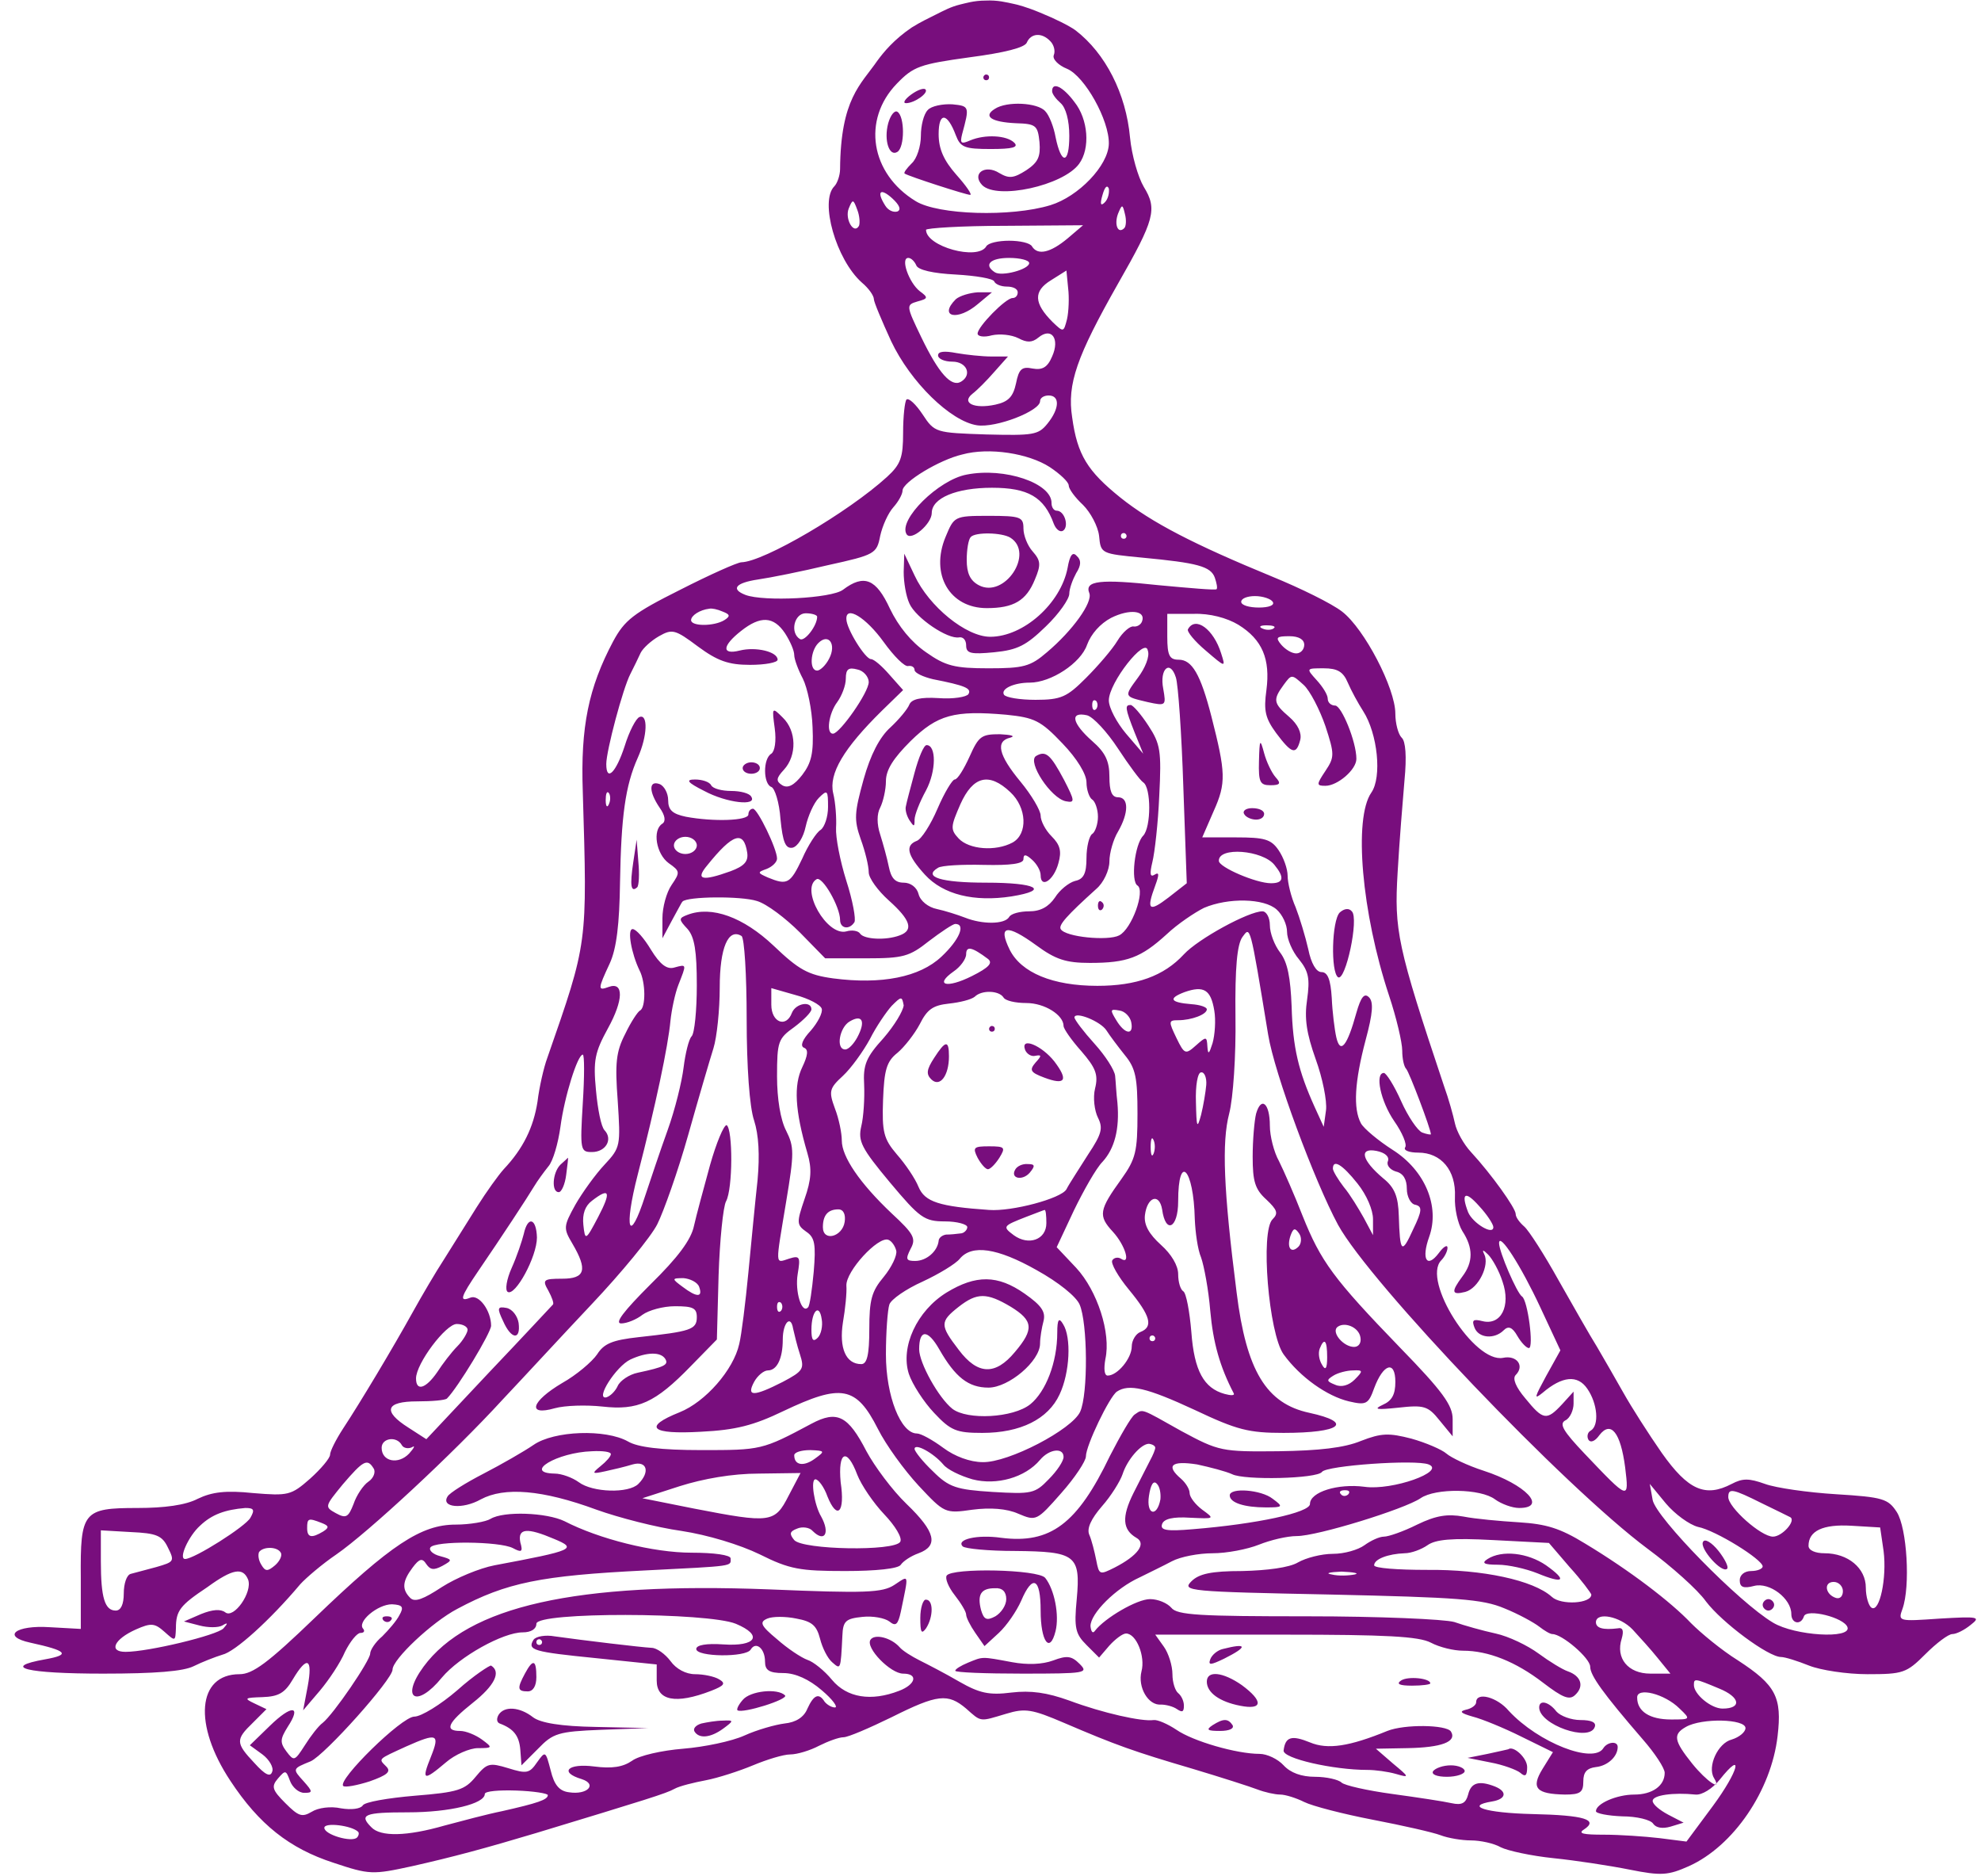 <?xml version="1.0" encoding="UTF-8" standalone="no"?><svg xmlns="http://www.w3.org/2000/svg" xmlns:xlink="http://www.w3.org/1999/xlink" fill="#780e7d" height="327.3" preserveAspectRatio="xMidYMid meet" version="1" viewBox="-2.6 -0.1 345.7 327.3" width="345.7" zoomAndPan="magnify"><g id="change1_1"><path d="M156.5,4.7c-3.1,2.1-4.9,4.3-6,5.8c-2.9,4.2-6.4,6.6-6.5,18.9c0,1.1-0.5,2.5-1,3c-2.6,2.6,0.3,12.8,4.8,16.8 c1.2,1,2.1,2.3,2.1,2.9c0,0.5,1.4,3.8,3,7.3c3.4,7.2,10.4,14,15,14.7c3.3,0.5,11-2.5,11-4.2c0-0.6,0.7-1,1.5-1c2,0,1.9,2.3-0.2,4.9 c-1.6,2-2.5,2.1-10.7,1.9c-8.8-0.3-9-0.3-11.1-3.5c-1.2-1.8-2.4-2.9-2.8-2.6c-0.3,0.3-0.6,2.9-0.6,5.8c0,4.3-0.4,5.5-2.8,7.7 c-6.8,6.2-21.5,14.8-25.4,14.9c-0.7,0-5.6,2.2-10.7,4.8c-8.2,4.1-9.7,5.3-11.7,9c-4.3,8.1-5.7,14.9-5.3,26.2 c0.8,26.9,0.9,26.1-6.2,46.5c-0.6,1.6-1.4,5.1-1.7,7.6c-0.7,4.5-2.5,8.2-5.9,11.8c-0.9,1-3,3.9-4.7,6.6s-4.2,6.7-5.7,9.1 c-1.5,2.3-3.9,6.4-5.4,9.1c-3.6,6.5-9.3,16-12.2,20.4c-1.3,2-2.3,4-2.3,4.6c0,0.6-1.6,2.5-3.5,4.2c-3.3,2.9-3.8,3-9.9,2.5 c-4.8-0.5-7.2-0.2-9.7,1c-2.1,1.1-5.8,1.6-10.5,1.6c-9.5,0-10,0.6-9.9,12.2l0,8.9l-5.4-0.3c-6-0.4-8.5,1.6-3.4,2.7 c6.4,1.4,7.1,2.1,2.6,2.9c-7.9,1.4-3.2,2.5,10.1,2.5c9.1,0,14-0.4,15.8-1.3c1.4-0.7,3.7-1.6,5-2c2.2-0.5,8.3-6,13.6-12.3 c1-1.1,3.8-3.5,6.3-5.2c5.5-3.8,20.4-17.6,29-27c3.5-3.7,10.5-11.3,15.6-16.7c5.1-5.4,10.3-11.7,11.4-13.9c1.1-2.2,3.6-9.2,5.4-15.6 c1.8-6.4,3.8-13.2,4.4-15.1c0.6-1.9,1.1-6.7,1.1-10.6c0-7,1.5-10.4,3.8-9c0.5,0.3,0.9,6.8,0.9,14.5c0,8.3,0.5,15.4,1.3,17.7 c0.8,2.5,1,6,0.6,10.4c-0.4,3.6-1.1,10.9-1.6,16.1c-0.5,5.2-1.2,10.9-1.6,12.5c-1,4.5-5.9,10.1-10.4,11.9c-6.5,2.6-5,3.9,3.7,3.4 c6.1-0.3,9.2-1.1,14.4-3.6c10.1-4.8,12.7-4.4,16.5,3.1c1.4,2.8,4.6,7.2,7.1,9.9c4.5,4.8,4.6,4.9,9.4,4.2c3.1-0.4,6-0.2,8,0.7 c3.1,1.3,3.2,1.3,7.5-3.6c2.4-2.7,4.3-5.6,4.3-6.4c0-1.9,4.1-10.4,5.4-11.3c2.1-1.4,5.2-0.7,13.6,3.2c7.4,3.5,9.4,4,15.5,4 c10,0,12.3-1.8,4.5-3.5c-7.5-1.6-11-7.3-12.7-21c-2.3-18-2.6-26.2-1.3-31.2c0.7-2.7,1.2-10.1,1.1-16.9c-0.1-8.7,0.3-12.6,1.2-13.9 c1.4-1.9,1.3-2.5,4.5,17c1.1,6.8,8.1,25.6,12.2,33.2c5.6,10.2,39.5,45.7,54,56.5c4.2,3.1,8.8,7.2,10.2,9.2 c2.8,3.7,10.9,9.7,13.1,9.7c0.7,0,2.9,0.7,4.9,1.5c2,0.8,6.6,1.5,10.2,1.5c6.2,0,6.8-0.2,10.1-3.5c1.9-1.9,4-3.5,4.7-3.5 s2.1-0.7,3.2-1.6c1.8-1.4,1.4-1.5-5.4-1.1c-7.2,0.5-7.3,0.5-6.5-1.7c1.4-3.9,0.8-14.1-1-16.9c-1.5-2.3-2.4-2.6-10.6-3.1 c-4.9-0.3-10.5-1.1-12.4-1.8c-2.8-1-3.9-1-5.8,0c-4.6,2.4-7.6,1.1-12.2-5.4c-2.3-3.3-5.3-8-6.7-10.5c-1.4-2.5-3.5-6.1-4.6-8 c-1.2-1.9-4.2-7.2-6.7-11.6c-2.5-4.5-5.2-8.7-6-9.4c-0.8-0.7-1.5-1.6-1.5-2.2c0-1-4.2-6.9-7.8-10.8c-1.3-1.4-2.5-3.6-2.8-5 c-0.3-1.4-1.1-4.3-1.9-6.5c-8.2-24.5-8.7-27.2-8.1-37.3c0.3-5.3,0.9-12.6,1.2-16.1c0.4-4.1,0.2-6.8-0.5-7.4 c-0.6-0.6-1.1-2.5-1.1-4.2c0-4.4-5.4-14.8-9.3-17.8c-1.8-1.4-7.3-4.1-12.2-6.1c-13.6-5.6-21-9.4-26.5-13.8c-5.7-4.6-7.5-7.4-8.4-14 c-0.9-5.8,0.8-10.6,8-23.3c6.4-11.2,6.9-13,4.5-16.9c-1-1.7-2.1-5.5-2.4-8.6c-0.7-7.7-4.3-14.7-9.5-18.7c-1.1-0.8-3.5-2-6.2-3.1 c-2.4-1-4-1.4-4.5-1.5c-1.4-0.3-2.9-0.7-5-0.6c-2.1,0-3.6,0.5-4.5,0.7c-1.6,0.4-2.7,1-4.3,1.8C159.6,3,158.1,3.7,156.5,4.7z M180.7,7.1c0.6,0.6,0.9,1.7,0.6,2.4c-0.3,0.7,0.8,1.8,2.3,2.4c3.1,1.3,7.4,9,7.3,13.1c-0.1,3.8-5.3,9.2-10.2,10.7 c-6.9,2.1-19.6,1.7-23.5-0.7c-7.9-4.8-9.4-14.2-3.3-20.5c2.9-3,4-3.4,12.7-4.6c6.1-0.8,9.7-1.7,10-2.6 C177.3,5.7,179.2,5.5,180.7,7.1 M169,13.4c0,0.3,0.2,0.5,0.5,0.5s0.5-0.2,0.5-0.5s-0.2-0.5-0.5-0.5S169,13.2,169,13.4 M156.4,16.4 c-1.1,0.8-1.5,1.5-0.9,1.5c1.5,0,4-1.8,3.4-2.4C158.6,15.2,157.5,15.6,156.4,16.4 M181,15.8c0,0.5,0.7,1.4,1.5,2.1 c0.9,0.8,1.5,3,1.5,5.7c0,5-1.4,5.1-2.4,0.2c-0.3-1.7-1.1-3.8-1.8-4.5c-1.3-1.5-6.7-1.8-8.8-0.4c-2.1,1.3-0.6,2.3,3.7,2.5 c3.5,0.1,3.8,0.4,4.1,3.3c0.2,2.5-0.2,3.5-2.3,4.9c-2.2,1.4-3,1.5-4.7,0.5c-2.5-1.6-4.9,0.1-3,2.1c2.6,2.6,14.1,0.1,16.9-3.7 c2-2.7,1.6-7.8-0.8-10.8C182.9,15,181,14.1,181,15.8 M159.3,19.1c-0.7,0.7-1.2,2.7-1.2,4.5c0,1.8-0.7,4-1.6,4.8 c-0.9,0.9-1.5,1.7-1.2,1.8c0.8,0.5,10.7,3.7,11.4,3.7c0.4,0-0.7-1.6-2.4-3.5c-2.2-2.5-3.1-4.5-3.1-7.1c0-3.9,1.5-3.8,3,0.2 c0.8,2.1,1.5,2.4,6.1,2.4c3.8,0,4.9-0.3,4.1-1.1c-1.3-1.3-5.1-1.5-7.7-0.4c-1.6,0.7-1.8,0.5-1.4-1.1c1.3-4.8,1.3-4.9-1.7-5.2 C161.9,18,159.9,18.4,159.3,19.1 M152.4,21.4c-0.8,3,0.2,5.9,1.6,5c1.3-0.8,1.3-6.2,0-7C153.5,19.1,152.8,20,152.4,21.4 M190.2,35.2 c-0.7,0.7-0.9,0.4-0.4-1.3c0.4-1.4,0.8-1.8,1.1-1.1C191,33.5,190.8,34.6,190.2,35.2 M154,36.8c-0.7,0.2-1.6-0.2-2.1-1 c-1.6-2.5-0.9-3.2,1.2-1.3C154.4,35.7,154.7,36.5,154,36.8 M147.3,39.3c-0.9,1.6-2.5-1.2-1.8-3c0.7-1.7,0.8-1.7,1.5,0.2 C147.4,37.5,147.5,38.8,147.3,39.3 M193.6,39.7c-1.1,1.1-1.8-0.6-1.1-2.5c0.7-1.7,0.8-1.7,1.2,0C194,38.3,193.9,39.4,193.6,39.7 M183.7,41.5c-3,2.5-5.2,3-6.2,1.4c-0.3-0.6-2.1-1-4-1s-3.7,0.4-4,1C168,45.4,159,42.9,159,40c0-0.3,6.2-0.7,13.7-0.7l13.7-0.1 L183.7,41.5 M157.3,46.2c0.3,0.8,2.9,1.4,6.9,1.6c3.5,0.2,6.5,0.7,6.7,1.2c0.2,0.5,1.2,0.9,2.2,0.9c1.1,0,1.9,0.4,1.9,1 s-0.4,1-0.9,1c-1.2,0-6.1,5-6.1,6.2c0,0.5,1.1,0.7,2.5,0.3c1.4-0.3,3.4-0.1,4.6,0.5c1.5,0.8,2.4,0.8,3.5-0.1 c2.3-1.9,3.8,0.2,2.4,3.3c-0.8,1.9-1.7,2.4-3.4,2.1c-1.9-0.4-2.4,0.1-2.9,2.6c-0.5,2.3-1.3,3.2-3.6,3.7c-3.7,0.8-6-0.3-4-1.9 c0.8-0.6,2.5-2.3,3.8-3.8l2.4-2.7l-2.9,0c-1.6,0-4.4-0.3-6.1-0.6c-2.1-0.4-3.2-0.3-3.2,0.4c0,0.6,1.1,1.1,2.5,1.1 c2.5,0,3.5,2.3,1.5,3.5c-1.7,1-3.9-1.5-6.9-7.7c-2.7-5.6-2.7-5.7-0.7-6.3c1.9-0.5,1.9-0.7,0.4-1.8c-1.9-1.5-3.4-5.8-2-5.8 C156.4,44.9,157,45.5,157.3,46.2 M177,45.8c0,1.1-4.8,2.4-6,1.6c-2-1.3-0.8-2.5,2.5-2.5C175.4,44.9,177,45.3,177,45.8 M183.6,55.6 c-0.6,2.3-0.6,2.3-2.5,0.5c-3.3-3.3-3.4-5.4-0.3-7.3l2.7-1.7l0.3,3.1C184,51.8,183.9,54.3,183.6,55.6 M164.2,52.1 c-3.1,3.1,0.3,3.9,3.9,0.8l2.4-2l-2.5,0C166.6,51,164.9,51.5,164.2,52.1 M180.6,81.4c1.8,1.2,3.3,2.6,3.3,3.2c0,0.6,1.1,2.1,2.5,3.4 c1.3,1.3,2.6,3.7,2.8,5.4c0.3,3.1,0.3,3.1,7.6,3.8c9.5,0.9,11.9,1.5,12.6,3.5c0.3,0.9,0.5,1.8,0.3,2c-0.2,0.2-4.7-0.2-10.1-0.7 c-10.2-1.1-13-0.8-12.1,1.4c0.6,1.6-2.9,6.5-7.4,10.3c-2.9,2.5-4.1,2.8-10.2,2.8c-5.9,0-7.5-0.4-10.9-2.8c-2.6-1.8-4.8-4.5-6.3-7.6 c-2.4-5.2-4.5-6.1-8.2-3.3c-2,1.5-13.8,2.1-17,0.9c-2.6-1-1.8-2.1,2.2-2.7c2.1-0.3,7.6-1.4,12.2-2.5c8.2-1.8,8.5-2,9.1-5.1 c0.4-1.8,1.4-4,2.3-5c0.9-1,1.6-2.3,1.6-2.9c0-1.5,6.5-5.4,10.4-6.3C170,77.9,176.9,79,180.6,81.4 M166.1,82.7 c-4.9,0.9-12,7.9-10.5,10.4c0.8,1.3,4.4-1.8,4.4-3.7c0-2.6,4.3-4.4,10.5-4.4c6.3,0,9.1,1.6,10.8,6.3c0.4,1,1.1,1.5,1.6,1.2 c1.1-0.7,0.3-3.5-1.1-3.5c-0.5,0-0.9-0.6-0.9-1.3C181,84.2,172.7,81.4,166.1,82.7 M162.4,93.6c-2.7,6.5,0.7,12.4,7.2,12.4 c4.7,0,6.9-1.3,8.4-5c1.1-2.6,1-3.3-0.4-4.9c-0.9-1-1.6-2.8-1.6-4c0-2-0.5-2.2-6.1-2.2C163.9,89.9,163.9,90,162.4,93.6 M173.7,93.7 c4.3,2.7-1,10.7-5.5,8.3c-1.5-0.8-2.1-2.1-2.1-4.4c0-1.8,0.3-3.6,0.7-4C167.6,92.7,172.2,92.8,173.7,93.7 M194,93.4 c0,0.3-0.2,0.5-0.5,0.5s-0.5-0.2-0.5-0.5s0.2-0.5,0.5-0.5S194,93.2,194,93.4 M183.7,99c-1.2,6.2-7.7,12-13.5,12 c-4.2,0-10.7-5.3-13.2-10.7l-1.8-3.8l-0.1,3.2c0,1.8,0.4,4.2,1,5.5c1.1,2.5,6.7,6.3,8.7,5.9c0.7-0.1,1.2,0.5,1.2,1.4 c0,1.4,0.8,1.6,4.9,1.2c4.1-0.4,5.6-1.2,9-4.5c2.3-2.2,4.1-4.8,4.1-5.7c0-0.9,0.6-2.5,1.2-3.6c0.9-1.4,0.9-2.3,0.1-3 C184.6,96.1,184.1,96.7,183.7,99 M219.5,104.9c0.4,0.6-0.7,1-2.4,1c-1.7,0-3.1-0.4-3.1-1s1.1-1,2.4-1 C217.8,103.9,219.2,104.4,219.5,104.9 M123.5,106.6c1.3,0.5,1.4,0.8,0.3,1.5c-1.8,1.1-5.8,1.1-5.8,0c0-0.8,1.5-1.8,3.2-2 C121.6,106,122.6,106.2,123.5,106.6 M196.7,108.3c-0.2,0.6-0.9,1-1.5,0.9s-1.9,1-2.8,2.5c-0.9,1.5-3.4,4.4-5.5,6.5 c-3.3,3.3-4.3,3.8-8.8,3.8c-2.7,0-5.2-0.4-5.5-0.9c-0.6-1,1.7-2.1,4.5-2.1c3.7,0,8.9-3.4,10-6.6c0.7-1.9,2.3-3.7,4.2-4.7 C194.5,106.1,197.4,106.4,196.7,108.3 M140,107.5c0,1.6-2.2,4.4-3,3.9c-1.8-1.1-1-4.5,1-4.5C139.1,106.9,140,107.2,140,107.5 M151.6,111.9c1.8,2.5,3.7,4.4,4.3,4.2c0.6-0.1,1.1,0.2,1.1,0.7c0,0.5,1.5,1.2,3.2,1.6c5.6,1.1,6.8,1.6,6.2,2.6 c-0.3,0.5-2.7,0.9-5.2,0.7c-3.2-0.2-4.7,0.2-5.1,1.1c-0.3,0.8-1.8,2.6-3.3,4c-1.9,1.7-3.5,4.8-4.7,9.1c-1.6,5.8-1.7,7-0.5,10.4 c0.8,2.2,1.4,4.7,1.4,5.8c0,1,1.6,3.2,3.5,4.9c3.8,3.4,4.4,5.2,1.9,6.1c-2.4,0.9-6.2,0.7-6.9-0.3c-0.3-0.5-1.4-0.7-2.4-0.4 c-3.4,0.9-8.1-7.4-5.2-9.1c1-0.6,4.1,4.8,4.1,7.1c0,1.5,1.6,1.8,2.5,0.4c0.3-0.5-0.3-3.8-1.4-7.2c-1.1-3.5-1.9-7.6-1.8-9.3 c0.1-1.6-0.1-4.4-0.5-6c-0.8-3.4,1.8-7.8,8.5-14.4l3.7-3.6l-2.4-2.7c-1.3-1.5-2.7-2.7-3.2-2.7c-1,0-4.3-5.3-4.3-7 C145,105.5,148.5,107.6,151.6,111.9 M213.5,108.9c4.2,2.6,5.6,6,4.9,11.4c-0.5,3.6-0.2,4.9,1.7,7.5c2.7,3.6,3.5,3.9,4.2,1.2 c0.3-1.2-0.4-2.7-1.9-4c-2.8-2.4-2.9-3-1-5.6c1.4-1.9,1.4-1.9,3.5,0c1.1,1,2.8,4.3,3.8,7.2c1.6,4.9,1.6,5.4,0,7.8 c-1.6,2.4-1.6,2.6,0,2.6c2.1,0,5.4-2.8,5.4-4.7c0-3-2.6-9.3-3.7-9.3c-0.7,0-1.3-0.5-1.3-1.2c0-0.7-0.9-2.1-1.9-3.2 c-1.9-2.1-1.9-2.1,1.2-2.1c2.4,0,3.4,0.6,4.2,2.5c0.6,1.4,1.8,3.6,2.7,5c2.5,3.9,3.3,11.5,1.4,14.2c-3.1,4.5-1.7,20.9,3.1,35.4 c1.3,3.9,2.3,8.2,2.3,9.6c0,1.4,0.3,2.8,0.7,3.2c0.5,0.5,4.3,10.5,4.3,11.4c0,0.1-0.7,0-1.5-0.3c-0.8-0.3-2.5-2.8-3.7-5.5 c-1.2-2.7-2.6-4.9-3-4.9c-1.6,0-0.6,4.9,1.8,8.4c1.4,2,2.3,4.1,1.9,4.6c-0.3,0.5,0.7,0.9,2.3,0.9c4,0,6.6,3.1,6.4,7.7 c-0.1,2,0.5,4.7,1.3,6c1.9,2.9,1.9,5.4,0,7.9c-2,2.7-1.9,3.3,0.5,2.7c2.3-0.6,4.3-4.7,3.3-6.6c-0.4-0.8-0.2-0.8,0.7,0.1 c0.7,0.7,1.9,2.8,2.5,4.7c1.5,4.3-0.3,7.7-3.5,6.9c-1.6-0.4-1.9-0.2-1.4,1.1c0.7,1.9,3.5,2.1,5.1,0.5c0.8-0.8,1.5-0.6,2.4,1 c0.7,1.2,1.6,2.1,2,2.1c0.9,0-0.2-8.4-1.2-9c-0.9-0.6-4-7.8-4-9.3c0-2,3.8,3.9,7.2,11.2l3.5,7.5l-2.5,4.5c-2,3.7-2.2,4.2-0.6,2.9 c3.4-2.9,6.1-3.2,7.8-0.7c1.8,2.6,2.1,6.4,0.6,7.3c-0.6,0.3-0.7,1.1-0.4,1.6c0.4,0.6,1.2,0.2,1.9-0.8c2-2.6,3.7-0.5,4.5,5.6 c0.7,5.8,0.7,5.8-7.1-2.4c-3.7-3.9-4.5-5.2-3.3-5.8c0.8-0.4,1.4-1.8,1.4-2.9v-2.1l-2,2.2c-2.7,2.9-3.3,2.8-6.4-1 c-1.7-2-2.3-3.5-1.7-4.1c1.6-1.6,0.2-3.5-2.2-3c-5,1-14.2-13.5-10.8-17c0.6-0.6,1.1-1.6,1.1-2.2c0-0.6-0.7-0.2-1.5,0.9 c-2.1,2.8-3.1,1.1-1.7-2.8c1.9-5.3-0.7-11.6-6.4-15.2c-2.5-1.6-5-3.7-5.5-4.6c-1.4-2.6-1.1-7.3,0.8-14.5c1.3-4.8,1.4-6.7,0.6-7.5 c-0.8-0.8-1.4-0.1-2.2,2.7c-1.6,5.8-2.8,7.3-3.5,4.3c-0.3-1.3-0.7-4.5-0.8-6.9c-0.2-3.2-0.7-4.5-1.8-4.5c-0.9,0-1.8-1.5-2.3-4 c-0.5-2.2-1.5-5.5-2.2-7.3c-0.8-1.8-1.4-4.3-1.4-5.5c0-1.2-0.7-3.2-1.6-4.5c-1.3-1.9-2.5-2.2-7.4-2.2h-5.9l2-4.6 c2.2-4.9,2.1-6.7-0.4-16.5c-1.9-7.4-3.4-9.9-5.7-9.9c-1.6,0-2-0.7-2-4v-4h4.6C208.5,106.9,211.5,107.7,213.5,108.9 M134.4,110.4 c0.9,1.4,1.6,3,1.6,3.8c0,0.7,0.7,2.6,1.5,4.1c0.8,1.6,1.6,5.4,1.7,8.5c0.2,4.5-0.2,6.2-1.8,8.3c-1.4,1.8-2.5,2.4-3.5,1.8 c-1.1-0.7-1.1-1.2,0.3-2.7c2.3-2.5,2.2-6.8-0.2-9.1c-1.9-1.9-1.9-1.8-1.4,1.9c0.3,2.2,0,4-0.6,4.4c-1.5,0.9-1.4,5.3,0,5.8 c0.6,0.2,1.4,2.7,1.6,5.6c0.4,4.1,0.9,5.2,2.1,5c0.9-0.2,1.9-1.8,2.3-3.7c0.4-1.8,1.4-4.1,2.3-5c1.5-1.5,1.6-1.3,1.6,1.6 c0,1.7-0.6,3.5-1.3,4c-0.7,0.4-2.2,2.7-3.2,5c-2.1,4.4-2.6,4.7-6,3.3c-1.8-0.8-1.9-0.9-0.2-1.5c1-0.4,1.8-1.2,1.8-1.8 c0-1.7-3.4-8.7-4.2-8.7c-0.4,0-0.8,0.4-0.8,1c0,1.1-6.1,1.3-10.9,0.4c-2.4-0.5-3.1-1.2-3.1-2.9c0-1.2-0.7-2.5-1.5-2.8 c-1.9-0.7-1.9,1.3,0,4.1c1,1.4,1.1,2.4,0.5,2.8c-1.8,1.1-1.1,5.3,1.1,6.9c2,1.4,2,1.6,0.5,3.8c-0.9,1.3-1.6,3.9-1.6,5.8l0,3.5l1.6-3 c0.9-1.6,1.7-3.2,1.9-3.4c0.8-0.9,10.2-1,13-0.1c1.7,0.5,5,3,7.5,5.5l4.4,4.5h7.2c6.4,0,7.5-0.3,10.9-3c2.1-1.6,4.2-3,4.6-3 c1.9,0,0.7,2.8-2.4,5.7c-3.8,3.6-10.5,4.9-18.9,3.8c-4.4-0.6-6-1.5-10.4-5.7c-5.3-5-10.8-7-15-5.4c-1.6,0.6-1.6,0.8,0,2.5 c1.2,1.4,1.6,3.8,1.6,9.8c0,4.4-0.4,8.4-0.9,8.9c-0.5,0.5-1.1,3-1.4,5.4c-0.3,2.5-1.5,7.4-2.8,11c-1.3,3.6-3,8.7-3.9,11.4 c-2.8,8.7-3.8,6-1.3-3.7c3.1-12,5.3-22.4,5.7-26.8c0.2-1.9,0.8-4.8,1.4-6.3c1.4-3.6,1.5-3.6-0.7-3c-1.3,0.4-2.5-0.5-4.1-3.1 c-1.2-2-2.6-3.6-3.2-3.6c-1,0-0.2,4.3,1.2,7.2c1.1,2.1,1.1,6.5,0.1,7c-0.4,0.2-1.6,2-2.6,4.1c-1.6,3.1-1.8,5.1-1.3,11.7 c0.5,7.8,0.5,8.1-2.3,11.1c-1.6,1.7-3.9,4.9-5.1,7c-2.1,3.8-2.1,4.1-0.5,6.8c2.7,4.6,2.2,6.1-1.8,6.1c-3.3,0-3.5,0.2-2.4,2.1 c0.6,1.1,1,2.2,0.8,2.4c-0.2,0.2-5.2,5.6-11.2,11.9L71.8,251l-3.1-2c-4.6-2.9-4-4.6,1.5-4.6c2.6,0,4.9-0.2,5.2-0.5 c1.9-1.9,7.7-11.5,7.7-12.7c0-2.6-2.1-5.5-3.6-4.9c-2,0.8-1.8,0,1.4-4.7c4.1-6,8.5-12.7,9.7-14.7c0.6-1,1.7-2.5,2.5-3.5 c0.8-0.9,1.7-4,2.1-6.9c0.7-5.3,3-12.6,3.9-12.6c0.3,0,0.3,3.8,0,8.5c-0.5,8.2-0.4,8.5,1.6,8.5c2.4,0,3.7-2.2,2.2-3.8 c-0.6-0.6-1.2-3.7-1.5-7c-0.5-5.2-0.2-6.6,2.1-10.8c2.7-4.9,2.8-8.2,0.1-7.2c-1.9,0.7-1.9,0.4,0.2-4.1c1.2-2.6,1.7-6.9,1.8-14.2 c0.2-11.4,0.9-16.8,3.1-21.7c1.7-3.8,1.8-7.7,0.3-7.1c-0.6,0.2-1.8,2.5-2.6,5.1c-1.5,4.6-3.2,6.3-3.2,3.1c0-2.3,2.9-13.2,4.2-15.7 c0.6-1.2,1.4-2.8,1.8-3.7c0.4-0.8,1.8-2.1,3.2-2.9c2.3-1.3,2.8-1.2,6.8,1.8c3.4,2.5,5.3,3.2,9.1,3.2c2.6,0,4.8-0.4,4.8-0.9 c0-1.4-3.8-2.3-6.6-1.6c-3.2,0.8-3.1-0.8,0.2-3.4C130.1,107.3,132.4,107.4,134.4,110.4 M204.7,109.7c-0.2,0.4,1.2,2.1,3.1,3.7 c3.5,3,3.5,3,2.7,0.5C209.2,109.7,206,107.3,204.7,109.7 M219.7,109.5c-0.3,0.3-1.2,0.4-1.9,0.1c-0.8-0.3-0.6-0.6,0.6-0.6 C219.5,109,220.1,109.2,219.7,109.5 M142.1,114.8c-0.6,1.2-1.6,2.1-2.1,2.1c-1.4,0-1.2-3.4,0.2-4.8 C142,110.3,143.4,112.3,142.1,114.8 M225,112.4c0,0.8-0.6,1.5-1.4,1.5c-0.8,0-1.9-0.7-2.6-1.5c-1.1-1.3-0.8-1.5,1.4-1.5 C224.1,110.9,225,111.5,225,112.4 M196,118.1c-2.5,3.4-2.5,3.3,1.7,4.3c3.2,0.7,3.2,0.6,2.7-2.3c-0.7-3.5,1.2-5.2,2.2-2 c0.4,1.2,1,9.8,1.3,19.1l0.6,16.8l-3.2,2.5c-3.4,2.6-3.9,2.2-2.3-2.1c0.7-1.9,0.7-2.4-0.1-1.9c-0.8,0.5-0.9-0.1-0.4-2.2 c0.4-1.6,1-6.8,1.2-11.6c0.4-7.8,0.2-9-1.9-12.2c-1.3-2-2.7-3.6-3.1-3.6c-1,0-1,0.5,0.7,4.8l1.5,3.7l-3-3.5c-1.6-1.9-3-4.5-3-5.8 c0-3.1,6.4-11.2,6.8-8.7C198.1,114.4,197.2,116.5,196,118.1 M149,118.9c0,1.8-5,8.9-6.2,9c-1.3,0.1-0.8-3.5,0.7-5.5 c0.8-1.1,1.5-2.9,1.5-4.1c0-1.7,0.5-2,2-1.6C148.1,116.9,149,118,149,118.9 M188.7,123.6c-0.4,0.4-0.7,0.1-0.7-0.7s0.3-1,0.7-0.7 C189,122.6,189,123.2,188.7,123.6 M182.8,129.6c2.6,2.7,4.2,5.4,4.2,6.8c0,1.3,0.5,2.7,1,3s1,1.7,1,3s-0.5,2.7-1,3s-1,2.2-1,4.2 c0,2.7-0.5,3.7-2,4c-1.1,0.3-2.7,1.6-3.5,2.9c-1.1,1.6-2.5,2.4-4.5,2.4c-1.6,0-3.2,0.4-3.5,1c-0.8,1.3-4.7,1.3-7.7,0.1 c-1.3-0.5-3.5-1.2-4.9-1.5c-1.5-0.3-2.9-1.4-3.2-2.6c-0.3-1.2-1.4-2-2.6-2c-1.5,0-2.2-0.8-2.6-2.8c-0.3-1.5-1-4-1.5-5.6 c-0.6-1.8-0.6-3.6,0-4.7c0.5-1,1-3.1,1-4.6c0-2,1.3-4,4.3-7c4.7-4.6,7.6-5.4,16.7-4.6C177.9,125.1,179,125.6,182.8,129.6 M192.5,130.5c1.9,2.9,3.9,5.6,4.4,5.9c1.4,0.9,1.4,7.8,0,9.3c-1.5,1.5-2.2,8-1,8.7c1.4,0.9-1,7.6-3.2,8.7c-1.9,1-9.4,0.3-10.2-1.1 c-0.4-0.7,1-2.3,6.2-7c1.3-1.1,2.3-3.3,2.3-4.8c0-1.5,0.7-3.9,1.5-5.2c1.9-3.3,1.9-6,0-6c-1.1,0-1.5-1.1-1.5-3.6 c0-2.7-0.7-4.2-3-6.2c-3.5-3.1-4-5.2-0.9-4.5C188.2,125,190.6,127.6,192.5,130.5 M166.6,131.9c-1,2.2-2.1,4-2.6,4 c-0.4,0-1.8,2.3-3,5.1c-1.2,2.8-2.8,5.3-3.6,5.6c-2.1,0.8-1.7,2.5,1.4,5.9c3.2,3.5,8.6,4.8,15.1,3.8c6.8-1.1,4.4-2.4-4.4-2.4 c-7.9,0-11.1-1-8.4-2.6c0.6-0.4,4.2-0.6,8-0.5c4.7,0.1,6.9-0.2,6.9-1c0-0.9,0.4-0.9,1.5,0.1c0.8,0.7,1.5,1.9,1.5,2.7 c0,2.4,2.3,0.9,3.1-2.1c0.6-2.1,0.3-3.2-1.2-4.7c-1.1-1.1-1.9-2.7-1.9-3.6c0-0.9-1.6-3.6-3.5-5.9c-3.9-4.7-4.4-7.1-1.8-7.7 c1-0.3,0.1-0.5-1.8-0.6C168.7,128,168.2,128.3,166.6,131.9 M217.1,132.7c-0.1,3.7,0.2,4.2,2,4.2c1.7,0,1.9-0.3,0.9-1.4 c-0.7-0.8-1.6-2.7-2-4.2C217.3,128.7,217.2,128.8,217.1,132.7 M157,134.7c-0.7,2.6-1.4,5.2-1.5,5.8c-0.2,0.6,0.1,1.7,0.6,2.5 c0.8,1.2,0.9,1.2,0.9-0.1c0-0.8,0.9-3.1,2-5.1c1.8-3.4,1.8-7.9,0.1-7.9C158.6,129.9,157.7,132.1,157,134.7 M178.2,131.8 c-1.6,1,2.6,7.4,5.2,7.9c1.6,0.3,1.6,0-0.3-3.7C180.7,131.5,179.9,130.8,178.2,131.8 M127,133.9c0,0.6,0.7,1,1.5,1s1.5-0.4,1.5-1 s-0.7-1-1.5-1S127,133.4,127,133.9 M120.3,137.9c3.9,2.1,9.3,2.7,8.2,1c-0.3-0.6-1.9-1-3.5-1s-3.2-0.4-3.5-1s-1.6-1-2.8-1 C117,135.9,117.3,136.4,120.3,137.9 M173.7,138.1c2.9,2.7,3.1,7.3,0.4,8.8c-3,1.6-7.6,1.2-9.4-0.7c-1.5-1.6-1.4-2.1,0.3-6 C167.2,135.3,170,134.6,173.7,138.1 M103.7,140.1c-0.3,0.8-0.6,0.6-0.6-0.6c0-1.1,0.2-1.6,0.5-1.3S104,139.4,103.7,140.1 M214.5,141.9c0.3,0.6,1.3,1,2.1,1s1.4-0.4,1.4-1s-0.9-1-2.1-1C214.8,140.9,214.2,141.4,214.5,141.9 M119,147.4c0,0.8-0.9,1.5-2,1.5 s-2-0.7-2-1.5s0.9-1.5,2-1.5S119,146.6,119,147.4 M127.8,148.7c0.2,1.5-0.5,2.3-2.9,3.2c-5,1.8-6.2,1.5-4.1-1 C125.3,145.3,127.2,144.7,127.8,148.7 M107.9,150.4c-0.6,4-0.4,5.3,0.7,4.3c0.3-0.3,0.4-2.3,0.2-4.4l-0.3-3.9L107.9,150.4 M219.8,150.8c1.8,2.2,1.6,3.2-0.6,3.2c-2.6,0-9.1-2.8-9.1-3.9C210,147.6,217.7,148.2,219.8,150.8 M189,157.9c0,0.7,0.3,1,0.7,0.7 c0.4-0.4,0.4-1,0-1.3C189.3,156.9,189,157.2,189,157.9 M220.2,158.6c1,0.9,1.8,2.6,1.8,3.9c0,1.2,0.9,3.4,2.1,4.8 c1.7,2.1,1.9,3.4,1.4,7c-0.5,3.3-0.1,5.9,1.5,10.4c1.2,3.3,2,7.3,1.8,8.9l-0.4,2.9l-1.6-3.5c-2.8-6.2-3.8-10.3-4-17.5 c-0.2-5-0.7-7.7-2-9.4c-1-1.3-1.8-3.4-1.8-4.8c0-1.3-0.6-2.4-1.3-2.4c-2.4,0-11.2,4.8-13.7,7.5c-3.5,3.8-8.3,5.5-15.1,5.5 c-7.8,0-13.3-2.3-15.3-6.3c-2.1-4.3-0.5-4.5,4.6-0.8c3.4,2.5,5.2,3.1,9.4,3.1c6.5,0,8.9-0.9,13.4-5c1.9-1.8,4.9-3.8,6.5-4.6 C211.7,156.5,218,156.6,220.2,158.6 M231.2,159.1c-1.4,1.4-1.6,10.4-0.3,11.3c1.3,0.8,3.7-10.3,2.4-11.5 C232.8,158.3,232,158.4,231.2,159.1 M169.8,167.2c0.9,0.7,0.2,1.5-2.8,3c-4.4,2.2-6.6,1.6-3.2-0.8c1.2-0.8,2.2-2.2,2.2-3 C166,164.9,167,165.1,169.8,167.2 M140.8,175.9c0.2,0.7-0.7,2.4-1.9,3.8c-1.5,1.6-1.9,2.7-1.2,3c0.8,0.3,0.7,1.3-0.3,3.4 c-1.5,3.1-1.3,7.5,0.9,15c0.8,2.7,0.7,4.6-0.5,8c-1.4,4.1-1.4,4.5,0.3,5.7c1.5,1,1.7,2.2,1.3,7c-0.3,3.2-0.7,6-1,6.2 c-1.1,1.2-2.3-2.8-1.8-5.8c0.5-3,0.4-3.3-1.5-2.7c-2.5,0.8-2.4,1.5-0.5-10c1.4-8.4,1.4-9.5,0-12.3c-1-1.9-1.6-5.6-1.6-9.5 c0-6.1,0.2-6.6,3-8.6c1.6-1.2,3-2.6,3-3.1c0-1.5-2.7-1.1-3.4,0.6c-1,2.7-3.6,1.7-3.6-1.4v-2.9l4.2,1.2 C138.5,174.1,140.6,175.2,140.8,175.9 M209.3,176.2c0.3,1.7,0.1,4.3-0.3,5.7c-0.6,1.9-0.8,2.1-0.9,0.6c-0.1-1.8-0.2-1.8-2-0.2 c-1.8,1.6-2,1.6-3.4-1.3c-1.4-2.9-1.4-3.1,0.3-3.1c2.3,0,5-1,5-1.9c0-0.4-1.2-0.8-2.7-0.9c-3.7-0.3-4.1-1-1.2-2.1 C207.5,171.8,208.7,172.6,209.3,176.2 M172.5,173.9c0.3,0.6,2.1,1,4,1c3.2,0,6.5,2.1,6.5,4c0,0.5,1.4,2.5,3.1,4.4 c2.5,2.9,3,4.1,2.4,6.5c-0.4,1.6-0.1,3.9,0.5,5.1c0.9,1.8,0.7,2.8-1.7,6.4c-1.5,2.4-3.3,5.1-3.8,6.1c-0.9,1.6-9.5,3.9-13.5,3.6 c-8.7-0.6-11.2-1.4-12.3-4c-0.6-1.5-2.3-4-3.8-5.7c-2.3-2.7-2.6-3.9-2.4-9.5c0.2-5.2,0.6-6.7,2.5-8.2c1.2-1,3-3.3,3.9-5 c1.3-2.6,2.3-3.3,5.1-3.6c1.9-0.2,3.9-0.7,4.5-1.2C168.7,172.6,171.7,172.7,172.5,173.9 M151.6,181c-3.1,3.4-3.6,4.7-3.4,8.2 c0.1,2.3-0.1,5.6-0.5,7.2c-0.6,2.6,0,3.8,5,9.8c5.2,6.2,6,6.8,9.6,6.8c2.1,0,3.9,0.5,3.9,1s-0.6,1.1-1.2,1.1 c-0.7,0.1-1.8,0.2-2.5,0.2c-0.7,0.1-1.3,0.6-1.3,1.1c-0.2,1.8-2.1,3.5-4.1,3.5c-1.6,0-1.7-0.3-0.8-2.1c1-1.8,0.6-2.6-3.3-6.2 c-5.6-5.3-8.7-9.9-8.7-12.7c0-1.3-0.5-3.8-1.2-5.6c-1.1-3-1-3.5,1.4-5.7c1.4-1.3,3.5-4.2,4.7-6.4c1.1-2.2,2.9-4.8,3.8-5.8 c1.7-1.7,1.8-1.7,2.1-0.1C155,176.3,153.5,178.8,151.6,181 M194.8,178.2c0.5,2.4-1.1,2.2-2.6-0.3c-1.1-1.8-1.1-2,0.5-1.7 C193.7,176.3,194.6,177.3,194.8,178.2 M147,180.9c-0.6,1.1-1.5,2.1-2.1,2.1c-1.7,0-1-3.9,0.8-4.9C147.9,176.8,148.5,178.1,147,180.9 M190.5,179.7c0.5,0.8,2,2.8,3.2,4.3c1.9,2.3,2.2,4,2.2,10.2c0,6.6-0.3,7.9-2.8,11.4c-3.9,5.4-4.1,6.4-1.5,9.2 c2.2,2.4,3.2,5.9,1.4,4.7c-0.5-0.3-1.2-0.2-1.5,0.3c-0.3,0.5,1,2.8,2.9,5.1c3.8,4.6,4.3,6.5,2,7.4c-0.8,0.3-1.5,1.5-1.5,2.5 c0,2.1-2.5,5.1-4.2,5.1c-0.6,0-0.7-1.2-0.4-2.9c1-4.5-1.4-11.9-5.1-15.9l-3.4-3.6l3-6.4c1.7-3.5,3.9-7.4,5-8.5 c2.1-2.3,3-5.7,2.6-10.3c-0.2-1.6-0.3-3.8-0.4-4.7c-0.1-1-1.7-3.5-3.6-5.6c-1.9-2.1-3.5-4.2-3.5-4.6 C185,176.3,189.5,178.1,190.5,179.7 M170,179.4c0,0.3,0.2,0.5,0.5,0.5s0.5-0.2,0.5-0.5s-0.2-0.5-0.5-0.5S170,179.2,170,179.4 M160.4,184.5c-1.3,2-1.4,2.8-0.5,3.7c1.5,1.5,3.1-0.6,3.1-4C163,181.3,162.4,181.4,160.4,184.5 M176.3,183.1c0.3,0.7,1.1,1.2,1.8,1 c1.1-0.2,1.1,0,0,1.2c-1.1,1.3-0.9,1.7,1.5,2.6c3.7,1.4,4.3,0.5,1.8-2.8C179.2,182.3,175.4,180.7,176.3,183.1 M207.9,189.2 c-0.1,1.2-0.5,3.6-0.9,5.2c-0.7,2.6-0.8,2.2-0.9-2.2c-0.1-2.9,0.3-5.2,0.9-5.2C207.6,186.9,208,188,207.9,189.2 M216.6,194.2 c-0.3,1.2-0.6,4.6-0.6,7.5c0,4.3,0.4,5.7,2.4,7.5c1.9,1.8,2.1,2.4,1.1,3.4c-2.2,2-0.7,20,1.9,23.6c2.9,4,7.6,7.3,11.4,8.2 c3,0.7,3.4,0.5,4.4-2.3c1.6-4.3,3.7-4.9,3.7-1.1c0,2.2-0.6,3.3-2.2,4c-1.7,0.8-1.1,0.9,2.7,0.5c4.5-0.5,5.2-0.3,7.2,2.2l2.3,2.8l0-3 c0-2.4-1.7-4.8-9.2-12.5c-11.6-12-13.8-15-17-23c-1.4-3.6-3.3-7.9-4.1-9.5c-0.9-1.6-1.6-4.4-1.6-6.2 C219,192.4,217.5,191.1,216.6,194.2 M121.3,203.2c-1.1,4-2.4,8.8-2.8,10.6c-0.5,2.4-2.8,5.5-7.6,10.2c-4.7,4.7-6.3,6.8-5.1,6.8 c1,0,2.7-0.7,3.7-1.5c1.1-0.8,3.6-1.5,5.7-1.5c3.1,0,3.8,0.3,3.8,1.9c0,2.2-1.1,2.5-10.2,3.5c-4.5,0.5-6,1.1-7.2,3 c-0.9,1.3-3.6,3.6-6.1,5c-5.4,3.2-6.2,5.8-1.3,4.4c1.8-0.5,5.5-0.6,8.3-0.3c6.2,0.7,9.2-0.6,15.5-7.1l4.5-4.6l0.3-11.2 c0.2-6.1,0.8-12,1.3-12.9c1.2-2.2,1.2-12.6,0.1-13.3C123.7,196.2,122.4,199.3,121.3,203.2 M198.7,201.2c-0.3,0.7-0.5,0.1-0.5-1.2 s0.2-1.9,0.5-1.2C199,199.4,199,200.5,198.7,201.2 M168,201.9c0.6,1.1,1.4,2,1.8,2c0.4,0,1.3-0.9,2-2c1.1-1.8,1-2-1.8-2 C167.3,199.9,167.1,200.1,168,201.9 M239.6,202.5c-0.3,0.7,0.4,1.5,1.4,1.8c1.3,0.3,1.9,1.4,1.9,3c0,1.4,0.7,2.7,1.5,2.8 c1.2,0.3,1.2,1-0.4,4.3c-2,4.4-2.3,4.1-2.5-2.4c-0.1-3.3-0.7-4.9-2.7-6.5c-3.8-3.2-4.3-5.4-1.2-4.8 C239.1,201,239.9,201.7,239.6,202.5 M95.2,203.1c-1.4,1.4-1.6,4.8-0.3,4.8c0.5,0,1.1-1.4,1.3-3c0.2-1.6,0.4-3,0.3-3 C96.5,201.9,95.9,202.5,95.2,203.1 M174.6,203.9c-1,1.6,1.2,2.1,2.5,0.6c1-1.2,0.9-1.5-0.3-1.5C175.8,202.9,174.9,203.4,174.6,203.9 M234.3,206.4c1.6,2,2.7,4.6,2.7,6.2l0,2.8l-1.6-3c-0.9-1.6-2.4-4.1-3.5-5.4c-1-1.3-1.9-2.8-1.9-3.2 C230,202.1,231.6,203,234.3,206.4 M205.9,212.6c0.1,2.3,0.5,5.3,1.1,6.7c0.5,1.4,1.3,5.6,1.6,9.3c0.5,5.6,1.7,9.8,4.1,14.4 c0.2,0.4-0.5,0.4-1.6,0.1c-3.6-1-5.3-4-5.8-10.8c-0.3-3.6-0.9-6.8-1.4-7.1c-0.5-0.3-0.9-1.6-0.9-3c0-1.5-1.2-3.5-3-5.1 c-2.1-1.9-3-3.5-2.8-5.2c0.4-3.2,2.5-3.9,3-1c0.6,4.4,2.8,3.3,2.8-1.4C203,201,205.7,203.7,205.9,212.6 M101.8,212.2 c-2.2,4.2-2.3,4.2-2.6,1.4c-0.2-1.9,0.3-3.3,1.5-4.2C103.8,207,104.1,207.8,101.8,212.2 M258,214c0,1.5-3.6-0.7-4.4-2.6 c-1.3-3.4-0.5-3.8,1.9-1.1C256.9,211.8,258,213.5,258,214 M144.8,213.1c-0.4,2.6-3.8,3.5-3.8,0.9c0-2.1,0.9-3.1,2.7-3.1 C144.6,210.9,145,211.8,144.8,213.1 M180,213.3c0,2.9-3.1,4-5.7,2.1c-2-1.5-1.9-1.6,2.2-3.2c1.6-0.6,3.1-1.2,3.2-1.2 C179.9,211,180,212,180,213.3 M88.8,215.2c-0.3,1.2-1.2,3.9-2.1,5.9c-0.9,2-1.2,3.9-0.7,4.2c1.3,0.8,5.1-6.1,5.1-9.5 C91,212.4,89.5,212,88.8,215.2 M224,217.4c-1.3,1.3-2.1,0.2-1.4-1.9c0.5-1.4,0.8-1.4,1.5-0.4C224.6,215.8,224.5,216.9,224,217.4 M153.8,218.1c0.2,0.8-0.8,2.9-2.2,4.6c-2.1,2.5-2.5,4-2.5,9.1c0,4.5-0.4,6.1-1.4,6.1c-2.7,0-3.9-2.8-3.2-7.3 c0.4-2.3,0.7-5.2,0.6-6.4c-0.1-2.5,5.5-8.6,7.3-8C153,216.4,153.6,217.3,153.8,218.1 M178.3,221.5c3.8,2.1,6.9,4.6,7.5,6 c1.4,3.2,1.5,15.6,0.1,18.7c-1.4,3.1-12.5,8.9-17,8.8c-2.2,0-4.9-1-6.9-2.5c-1.9-1.4-3.9-2.5-4.6-2.5c-2.8,0-5.4-6.5-5.4-13.8 c0-3.9,0.3-7.8,0.6-8.7c0.3-0.9,2.9-2.7,5.8-4c2.8-1.3,5.8-3.1,6.5-4C167,217,171.4,217.6,178.3,221.5 M119.4,224.4 c0.7,1.9-0.4,1.9-2.9,0c-1.9-1.4-1.9-1.5,0.2-1.5C117.8,223,119.1,223.6,119.4,224.4 M162.6,225.4c-5.2,3.2-8.1,9.5-6.6,14.2 c0.6,1.8,2.6,4.9,4.4,6.8c2.9,3.1,3.9,3.5,8.4,3.5c6.7,0,11.5-2.4,13.5-6.7c1.8-3.8,2.1-10,0.6-12.3c-0.7-1.2-1-0.8-1,1.5 c0,5.2-2,10.3-4.7,12.5c-3,2.4-11,2.8-13.6,0.8c-2.4-1.9-5.8-8-5.8-10.4c0-3.5,1.5-3.5,3.5,0c2.8,4.9,5.1,6.7,8.6,6.7 c3.5,0,9-4.6,9-7.7c0-1,0.3-2.8,0.6-3.9c0.4-1.6-0.3-2.7-3.3-4.8C171.5,222.3,167.7,222.3,162.6,225.4 M173.8,227.9 c3.9,2.4,4.1,3.9,0.7,7.9c-3.4,4.1-6.5,4-9.8-0.4c-3.3-4.3-3.3-4.9,0-7.5C167.9,225.4,169.6,225.4,173.8,227.9 M133.7,228.6 c-0.4,0.4-0.7,0.1-0.7-0.7s0.3-1,0.7-0.7C134,227.6,134,228.2,133.7,228.6 M85.2,230.4c1.4,3.2,3.1,3.4,2.7,0.3 c-0.2-1.2-1.1-2.4-2.1-2.6C84.2,227.8,84.1,228.1,85.2,230.4 M140.1,233.3c-0.8,0.8-1.1,0.4-1.1-1.4c0-3.3,1.4-4.7,1.8-1.8 C141,231.2,140.7,232.7,140.1,233.3 M137,236.2c0.8,2.5,0.6,2.9-3,4.8c-5.1,2.6-6.4,2.6-5,0c0.6-1.1,1.7-2,2.4-2 c1.6,0,2.6-2.1,2.6-5.4c0-2.9,1.4-4.4,1.8-1.9C136,232.6,136.5,234.7,137,236.2 M79,231.9c0,0.5-0.8,1.9-1.8,2.9 c-1,1-2.6,3.1-3.5,4.5c-2,2.9-3.7,3.4-3.7,1.1c0-2.6,5.2-9.5,7.1-9.5C78.2,230.9,79,231.4,79,231.9 M234.8,233.2 c0.2,1-0.3,1.7-1.1,1.7c-1.8,0-3.9-2.4-3-3.4C231.9,230.4,234.5,231.4,234.8,233.2 M199,233.4c0,0.3-0.2,0.5-0.5,0.5 s-0.5-0.2-0.5-0.5s0.2-0.5,0.5-0.5S199,233.2,199,233.4 M229,236.7c0,2-0.3,2.4-0.9,1.3c-0.5-0.8-0.7-2-0.4-2.8 C228.5,233.2,229,233.7,229,236.7 M113.5,237c0.6,1-0.1,1.4-4.8,2.4c-1.5,0.3-3.1,1.4-3.5,2.3c-0.4,0.9-1.3,1.8-2,2 c-2,0.4,1.7-5.4,4.2-6.6C110.2,235.8,112.7,235.7,113.5,237 M233.8,240.6c-1,1-2.3,1.4-3.4,0.9c-1.5-0.6-1.6-0.8-0.3-1.6 c0.8-0.5,2.4-0.9,3.4-0.9C235.3,238.9,235.3,239.1,233.8,240.6 M195.4,246.7c-0.6,0.4-2.5,3.7-4.3,7.2c-5.7,11.9-10.4,15.4-19,14.3 c-4.2-0.6-7.9,0.3-6.7,1.5c0.4,0.4,4.5,0.8,9.1,0.8c10.6,0.1,11.5,0.7,10.8,8.4c-0.5,5.1-0.2,6.1,1.7,8l2.2,2.2l1.8-2.1 c1-1.1,2.3-2.1,2.9-2.1c1.8,0,3.4,4,2.7,6.6c-0.7,2.8,1.2,6,3.4,5.8c0.8,0,2.1,0.3,2.8,0.8c0.9,0.6,1.2,0.5,1.2-0.6 c0-0.9-0.5-1.8-1-2.2s-1-1.8-1-3.3c0-1.5-0.7-3.7-1.5-4.8l-1.5-2.1l22.7,0c17.5,0,23.3,0.3,25.4,1.4c1.5,0.8,4,1.4,5.6,1.4 c4.4,0,9.2,1.9,14,5.6c3.4,2.6,4.6,3.1,5.6,2.1c1.6-1.5,1-3.3-1.3-4.1c-0.9-0.3-3.2-1.7-5.1-3.1c-1.9-1.4-5.2-3-7.5-3.5 c-2.3-0.5-5.5-1.4-7.2-2c-1.7-0.5-13.2-1-25.6-1c-18.8,0-22.8-0.2-23.8-1.5c-0.7-0.8-2.3-1.5-3.7-1.5c-2.3,0-7.9,3.3-9.6,5.5 c-0.4,0.6-0.7,0.2-0.8-0.8c0-2.2,4.4-6.6,8.6-8.5c1.6-0.8,4.1-2,5.6-2.8c1.5-0.8,4.7-1.4,7.1-1.4c2.5,0,6.1-0.7,8.1-1.5 c2-0.8,4.9-1.5,6.6-1.5c3.6,0,18.8-4.7,21.6-6.6c2.6-1.8,10.5-1.7,13,0.2c1.1,0.8,3,1.5,4.2,1.5c5,0,1.2-4.1-6.2-6.5 c-2.8-0.9-5.7-2.3-6.5-3c-0.8-0.7-3.6-1.9-6.1-2.6c-3.9-1-5.2-1-8.8,0.4c-2.9,1.2-7.3,1.7-14.4,1.8c-9.9,0.1-10.4,0-16.9-3.5 C196.3,245.5,196.9,245.7,195.4,246.7 M139,248.3c-8.6,4.6-8.8,4.6-19.2,4.6c-7.1,0-11.1-0.5-12.8-1.5c-3.9-2.2-12.9-1.9-16.5,0.6 c-1.6,1.1-5.6,3.4-8.7,5c-3.1,1.6-6,3.4-6.3,4c-1.2,1.9,2.6,2.3,5.8,0.5c4.1-2.2,10.7-1.7,20.2,1.8c3.9,1.4,10.5,3.1,14.8,3.7 c4.6,0.7,10.2,2.4,13.7,4.1c5.2,2.6,7,2.9,14.9,2.9c5.3,0,9.3-0.4,9.7-1.1c0.4-0.6,1.7-1.5,3.1-2c3.5-1.3,3-3.7-2.1-8.6 c-2.5-2.4-5.6-6.6-7-9.2C145.4,246.9,143.5,245.9,139,248.3 M67.5,252c0.3,0.6,1.2,0.7,1.8,0.4c0.6-0.4,0.4,0.1-0.5,1.1 c-1.9,2-4.8,1.4-4.8-1C64,250.8,66.6,250.4,67.5,252 M162,255.4c0.7,0.9,3,2,5.1,2.6c4.2,1.1,9.2-0.3,11.8-3.4 c1.6-1.9,4.1-2.2,4.1-0.5c0,0.7-1.1,2.4-2.6,3.9c-2.4,2.5-3,2.6-9.8,2.2c-6.3-0.4-7.6-0.8-10.4-3.6c-1.8-1.7-3.2-3.5-3.2-3.9 C157,251.6,160.3,253.4,162,255.4 M199,252.5c0,0.3-0.4,1.3-0.9,2.2c-0.5,1-1.8,3.5-2.9,5.7c-2.1,4.2-1.9,6.4,0.5,7.8 c1.8,1,0.3,3.1-3.8,5.2c-2.6,1.3-2.7,1.3-3.2-1.3c-0.3-1.5-0.8-3.5-1.2-4.4c-0.5-1.1,0.3-2.8,2.2-5c1.6-1.8,3.2-4.4,3.6-5.6 c0.8-2.5,3.2-5.3,4.6-5.3C198.6,251.9,199,252.2,199,252.5 M104,253.6c0,0.4-0.8,1.3-1.8,2.1c-1.6,1.3-1.5,1.4,0.8,0.9 c1.4-0.3,3.5-0.8,4.8-1.2c2.5-0.7,3.1,1.3,1,3.4c-1.7,1.7-8,1.5-10.4-0.3c-1.1-0.8-3-1.5-4.2-1.5c-5.6-0.1,0.4-3.7,6.5-3.9 C102.6,253,104,253.2,104,253.6 M139.6,254.4c-1.9,1.4-3.6,1.2-3.6-0.6c0-0.5,1.2-0.9,2.8-0.9C141.4,253,141.4,253.1,139.6,254.4 M147,257.2c0.7,1.8,2.8,4.9,4.7,6.9c1.9,2,3.2,4.1,2.8,4.8c-1,1.7-17,1.4-18.5-0.3c-0.9-1.1-0.8-1.5,0.5-2c0.9-0.4,2.2-0.2,2.7,0.4 c2.1,2.1,3.1,0.4,1.5-2.5c-1.2-2-1.9-6.5-1-6.5c0.5,0,1.5,1.3,2.1,3c1.7,4.2,3.1,2.8,2.3-2.5C143.6,253.1,145.2,252.4,147,257.2 M62.6,256.1c0.4,0.6,0,1.7-0.9,2.3c-0.9,0.6-2.1,2.4-2.6,3.9c-0.9,2.3-1.3,2.6-3.1,1.6c-2-1.1-1.9-1.2,1.2-5 C60.8,254.7,61.5,254.3,62.6,256.1 M212.4,257.1c2.1,1.1,14.9,0.8,15.7-0.4c0.8-1.1,16.3-2.2,18.6-1.3c3.1,1.2-6.3,4.6-11.2,3.9 c-4.6-0.6-9.5,0.9-9.5,3c0,1.5-9.3,3.5-20.4,4.4c-4.6,0.4-5.8,0.2-5.4-0.9c0.3-0.9,1.9-1.3,4.9-1.1c4.3,0.2,4.3,0.2,2.1-1.4 c-1.2-0.9-2.2-2.2-2.2-2.9c0-0.7-0.7-1.8-1.5-2.5c-2.7-2.3-1.7-3.2,2.8-2.5C208.6,255.9,211.3,256.6,212.4,257.1 M135,260.9 c-2.4,4.7-3.1,4.8-16.5,2.2l-9-1.8l6.5-2.1c4.1-1.3,9.2-2.2,13.8-2.2l7.3-0.1L135,260.9 M199.9,261.5c-0.6,3.2-2.5,2.7-2-0.6 c0.3-2,0.8-2.8,1.4-2.1C199.8,259.3,200,260.5,199.9,261.5 M293.7,266.3c3.1,0.6,11.3,5.7,11.3,6.9c0,0.4-0.9,0.8-2,0.8 c-1.2,0-2,0.7-2,1.6c0,1.2,0.6,1.5,2.5,1c2.7-0.7,6.5,2.2,6.5,4.9c0,1.7,1.7,2,2.2,0.4c0.5-1.4,7,0.2,7.6,1.9 c0.7,2.1-9.2,1.5-13-0.8c-5.9-3.5-20.4-18.3-21-21.4l-0.5-2.8l2.8,3.4C289.7,264.1,292.2,265.9,293.7,266.3 M212,260.8 c0,1.3,2.6,2.1,6.3,2.1c3,0,3.1-0.1,1.2-1.5C217.5,259.8,212,259.4,212,260.8 M232.7,260.6c-0.4,0.4-1,0.4-1.3,0 c-0.4-0.4-0.1-0.7,0.7-0.7S233,260.2,232.7,260.6 M304.9,262.2c2.5,1.2,4.7,2.3,4.9,2.4c1.1,0.6-1.4,3.4-3,3.4 c-2.1,0-7.8-5.1-7.8-6.9C299,259.5,299.7,259.6,304.9,262.2 M41.1,264.7c-0.8,1.5-9.8,7.2-11.4,7.2c-1.2,0,0.6-4,2.6-5.8 c2.1-2,4.4-2.8,7.9-3.1C41.7,263,41.9,263.3,41.1,264.7 M83,264.9c-0.8,0.5-3.6,1-6.1,1c-6,0-11.3,3.5-24.6,16.3 c-8.1,7.8-10.8,9.8-13.1,9.8c-7.4,0-8.1,8.8-1.6,18.6c5,7.6,10.3,11.8,18,14.3c6.3,2.1,6.8,2.1,13.7,0.6c7.1-1.6,12.7-3.1,21.7-5.8 c19.1-5.8,22.7-6.9,24.1-7.7c0.9-0.5,3.4-1.1,5.5-1.5c2.1-0.4,5.8-1.6,8.2-2.6s5.3-1.9,6.5-1.9c1.2,0,3.5-0.7,5-1.5 c1.6-0.8,3.5-1.5,4.3-1.5s4.5-1.6,8.4-3.5c8-4,9.8-4.2,13-1.5c2.7,2.4,2.3,2.3,7,0.9c3.3-1,4.5-0.8,10.1,1.6c9.1,3.9,12.2,5,22.4,8 c5,1.5,10,3.1,11.3,3.6c1.3,0.5,3.1,0.9,4,0.9c0.9,0,2.8,0.6,4.2,1.3c1.4,0.7,6.8,2.1,12,3.1c5.2,1,10.5,2.2,11.8,2.7 c1.3,0.5,3.7,0.9,5.3,0.9s4,0.5,5.2,1.2c1.2,0.6,5.3,1.5,9.2,1.9c3.9,0.4,9.8,1.3,13.3,2c5.5,1.1,6.7,1,10.3-0.6 c7.8-3.5,14.4-13.2,15.5-22.7c0.8-6.8-0.3-8.9-6.9-13.2c-2.9-1.8-6.5-4.8-8.2-6.5c-3.5-3.7-10.7-9.2-18.5-13.9 c-4.4-2.7-6.8-3.4-11.5-3.7c-3.3-0.2-7.7-0.6-9.7-1c-2.8-0.5-4.8-0.2-8.1,1.4c-2.4,1.2-5,2.1-5.8,2.1c-0.8,0-2.3,0.7-3.4,1.5 c-1.1,0.8-3.5,1.5-5.5,1.5c-2,0-4.7,0.7-6.1,1.5c-1.5,0.9-5.4,1.4-9.7,1.5c-5.5,0-7.6,0.5-8.9,1.8c-1.7,1.7-0.5,1.8,24.2,2.3 c22.3,0.5,26.6,0.8,30.4,2.4c2.5,1,5.2,2.5,6.1,3.2c0.9,0.7,1.9,1.3,2.3,1.3c1.7,0,6.6,4.2,6.6,5.7c0,1.5,2.2,4.6,9.2,12.7 c2.1,2.4,3.8,5,3.8,5.8c0,2.3-2.2,3.8-5.3,3.8c-3.1,0-6.7,1.6-6.7,2.9c0,0.4,2.1,0.8,4.6,0.9c2.5,0,5,0.6,5.4,1.3 c0.5,0.7,1.6,0.9,3,0.5l2.3-0.7l-2.7-1.4c-1.5-0.8-2.7-1.8-2.7-2.4c0-1,3.6-1.5,7.5-1.1c1.1,0.1,2.9-1,4.2-2.6 c4.3-5.4,3.3-1.5-1.2,4.6l-4.6,6.2l-4.7-0.6c-2.6-0.3-6.9-0.6-9.7-0.6c-3.6,0-4.6-0.2-3.5-0.9c2.6-1.7,0.2-2.5-9-2.7 c-8.2-0.2-11.9-1.4-7-2.2c2.4-0.4,2.7-1.7,0.5-2.6c-2.8-1.1-4.2-0.7-4.7,1.4c-0.4,1.5-1.1,1.9-2.9,1.5c-1.3-0.3-5.9-1-10.3-1.6 c-4.4-0.6-8.4-1.5-8.9-2c-0.5-0.5-2.6-1-4.6-1c-2.4,0-4.3-0.7-5.5-2c-1-1.1-2.9-2-4.2-2c-4,0-11.6-2.2-14.5-4.2 c-1.5-1-3.3-1.8-4-1.7c-2,0.3-8.8-1.2-14.7-3.4c-3.9-1.4-6.7-1.8-10.1-1.4c-3.9,0.5-5.6,0.1-9.1-1.9c-2.4-1.4-5.5-3-6.9-3.7 c-1.4-0.7-3-1.7-3.5-2.3c-1.5-1.7-4.4-2.4-5.1-1.3c-0.9,1.4,3.5,5.9,5.7,5.9c2.7,0,2.2,1.9-0.7,3c-4.9,1.9-9.1,1.2-11.7-1.9 c-1.3-1.6-3.3-3.2-4.3-3.5c-1.1-0.4-3.5-2-5.3-3.6c-2.9-2.4-3.1-3-1.7-3.6c0.9-0.4,3.2-0.4,5.1,0c2.7,0.5,3.5,1.2,4.1,3.5 c0.4,1.6,1.3,3.4,2.1,4.1c1.5,1.3,1.5,1.5,1.8-4.6c0.1-2.6,0.6-3,3.5-3.3c1.8-0.2,3.9,0.2,4.7,0.8c1.1,0.9,1.5,0.6,2-1.7 c1.4-6.8,1.5-6.4-1.1-4.7c-2.1,1.4-5.1,1.5-21.9,0.8c-33.7-1.3-52.5,2.9-60.3,13.5c-4.1,5.6-1.2,7.3,3.2,1.9 c3.1-3.7,10.7-7.9,14.1-7.9c1.5,0,2.4-0.6,2.4-1.5c0-2.1,29.9-2,34.8,0c4.8,2,3.6,4-2.2,3.6c-2.9-0.2-4.7,0.1-4.7,0.8 c0,1.4,8.7,1.5,9.5,0.1c0.9-1.5,2.5-0.2,2.5,2.1c0,1.5,0.7,2,3.2,2c2.1,0,4.5,1.1,6.7,3c1.9,1.6,2.9,3,2.3,3c-0.6,0-1.4-0.5-1.8-1 c-1-1.6-1.9-1.2-3,1.2c-0.6,1.5-2,2.4-4,2.6c-1.6,0.2-4.8,1.1-7,2.1c-2.2,1-7,2-10.7,2.3c-3.7,0.3-7.7,1.2-8.9,2.1 c-1.6,1.1-3.5,1.4-6.6,1c-4.6-0.6-6.2,1-2.2,2.2c2.8,0.9,1,2.8-2.2,2.3c-1.7-0.2-2.6-1.3-3.2-3.8c-0.9-3.4-0.9-3.5-2.4-1.4 c-1.3,1.9-1.8,2-5,1c-3.3-1-3.7-0.9-5.7,1.5c-1.9,2.3-3.1,2.7-10.6,3.3c-4.7,0.4-8.8,1.1-9.1,1.7c-0.4,0.6-2,0.8-3.8,0.5 c-1.8-0.4-4-0.1-5.1,0.6c-1.7,1-2.3,0.8-4.6-1.5c-2.3-2.3-2.5-2.9-1.3-4.3c1.3-1.5,1.4-1.5,2.1,0.4c0.4,1.1,1.5,2.1,2.5,2.1 c1.5,0,1.5-0.2-0.1-2c-2-2.2-2-2.2,1.2-3.5c2.5-1.1,14.3-14.3,14.3-16c0-1.8,6.9-8.3,11.3-10.6c8.6-4.6,14.6-5.8,32.7-6.7 c15.9-0.8,15-0.7,15-2.1c0-0.6-2.9-1-6.8-1c-6.7,0-16.2-2.4-22.2-5.5C92.8,263.8,85.3,263.5,83,264.9 M53.5,265.6 c1.3,0.5,1.4,0.8,0.3,1.5c-2,1.2-2.8,1.1-2.8-0.6C51,264.8,51.2,264.7,53.5,265.6 M326.1,270.5c0.6,4.7-0.7,10.8-2.1,9.9 c-0.5-0.3-1-1.9-1-3.5c0-3.4-3.1-6-7.2-6c-1.6,0-2.8-0.5-2.8-1.3c0-2.6,2.5-3.8,7.5-3.5l5,0.3L326.1,270.5 M26.7,269.9 c1.2,2.4,1.1,2.5-2,3.4c-1.8,0.5-3.8,1-4.5,1.2c-0.7,0.2-1.2,1.7-1.2,3.4c0,1.9-0.5,3-1.4,3c-1.9,0-2.6-2.2-2.6-8.6v-5.4l5.2,0.3 C24.7,267.4,25.7,267.8,26.7,269.9 M94.1,268.4c4.1,1.7,3.5,2-10.4,4.6c-2.6,0.5-6.7,2.2-9.2,3.8c-3.2,2.1-4.7,2.7-5.5,1.9 c-1.5-1.5-1.4-2.9,0.4-5.3c1.2-1.6,1.7-1.7,2.4-0.6c0.7,1,1.3,1.1,2.8,0.3c1.8-1,1.8-1.1-0.4-1.7c-1.2-0.3-2-1-1.7-1.5 c0.7-1.2,12.1-1.1,14.4,0.1c1.5,0.8,1.8,0.7,1.3-1C87.7,266.5,89.4,266.4,94.1,268.4 M271.3,273.3c2.1,2.3,3.7,4.5,3.8,4.8 c0,1.6-5.3,1.9-6.9,0.4c-3.2-2.9-12.1-4.8-21.8-4.7c-5.1,0-9.2-0.3-9.2-0.8c0-1.1,2.5-2,5.3-2.1c1.2,0,3-0.7,4-1.4 c1.4-1,4.2-1.3,11.5-0.9l9.7,0.5L271.3,273.3 M294.6,268.9c-0.7,1.1,3.3,5.6,4.2,4.7c0.3-0.3-0.4-1.7-1.5-3.1 C296.1,269,294.9,268.3,294.6,268.9 M46.4,270.8c0.3,0.5-0.2,1.5-1,2.2c-1.3,1.1-1.7,1.1-2.4-0.1c-0.5-0.8-0.6-1.7-0.4-2.2 C43.3,269.7,45.8,269.7,46.4,270.8 M257,271.9c-1.1,0.7-0.7,1,1.8,1c1.8,0,4.9,0.7,6.9,1.5c4.6,1.9,5.3,1.3,1.5-1.4 C264,270.8,259.5,270.3,257,271.9 M40.7,275.5c0.8,2.2-2.5,6.9-4,5.7c-0.8-0.6-2.2-0.5-4.2,0.3l-3,1.3l2.7,0.7c1.5,0.4,3.3,0.4,4,0 c1-0.6,1-0.4,0.2,0.5c-1.1,1.2-13.1,4.1-17.1,4.1c-3,0-2-2.2,1.8-3.9c2.7-1.2,3.3-1.1,5,0.4c1.9,1.7,1.9,1.7,2-0.6 c0-3.1,0.7-4,5.5-7.2C38,273.6,39.8,273.3,40.7,275.5 M162.6,274.8c-0.3,0.5,0.3,2,1.4,3.4c1.1,1.4,2,2.9,2,3.4 c0,0.5,0.7,1.9,1.6,3.2l1.6,2.3l2.5-2.3c1.4-1.3,3.1-3.8,3.9-5.6c2-4.7,3.4-4,3.4,1.7c0,5.4,1.6,7.6,2.6,3.6 c0.7-2.8-0.2-7.3-1.8-9.3C178.6,273.7,163.5,273.4,162.6,274.8 M233.8,274.6c-1,0.2-2.8,0.3-4,0c-1.2-0.2-0.5-0.4,1.7-0.5 C233.7,274.2,234.7,274.4,233.8,274.6 M319,277.5c0,0.9-0.5,1.4-1.2,1.2c-1.9-0.6-2.2-2.8-0.4-2.8C318.3,275.9,319,276.7,319,277.5 M173,278.9c0,1.1-0.9,2.4-1.9,3c-1.5,0.8-2,0.6-2.5-1.1c-0.7-2.7,0-3.8,2.4-3.8C172.3,276.9,173,277.6,173,278.9 M158,282.2 c0,2.5,0.2,2.9,1,1.8c1.3-2,1.3-5,0-5C158.5,278.9,158,280.4,158,282.2 M305,279.9c0,0.5,0.5,1,1,1s1-0.5,1-1s-0.5-1-1-1 S305,279.4,305,279.9 M67.1,281.7c-0.5,1-1.9,2.6-3,3.7c-1.2,1-2.1,2.4-2.1,3c0,1.2-6.4,10.6-8.3,12.1c-0.7,0.5-2.1,2.3-3.1,3.9 c-1.8,2.8-1.9,2.8-3.2,1.1c-1.2-1.6-1.1-2.2,0.2-4.3c2.5-3.8,0.7-3.9-3.1-0.2l-3.5,3.4l2.2,1.6c1.2,0.9,2,2.3,1.7,3 c-0.3,1-1.2,0.6-3.1-1.5c-3.3-3.5-3.3-4.1-0.3-7l2.4-2.4l-2.1-1c-1.9-0.9-1.7-1,1.4-1.1c2.8-0.1,3.9-0.7,5.3-3.1 c2.5-4.2,3.5-3.7,2.6,1.2l-0.8,4.2l2.9-3.4c1.6-1.9,3.6-4.9,4.4-6.8c0.9-1.8,2.1-3.3,2.7-3.3c0.6,0,0.8-0.3,0.5-0.7 c-1.2-1.2,2.5-4.3,5-4.3C67.7,279.9,67.9,280.3,67.1,281.7 M64.3,282.6c0.4,0.4,1,0.4,1.3,0c0.4-0.4,0.1-0.7-0.7-0.7 S64,282.2,64.3,282.6 M282.3,284.2c1.2,1.3,3.2,3.5,4.4,5l2.2,2.7h-3.5c-3.9,0-6.1-2.7-5-6.1c0.4-1.4,0.2-2-0.7-1.8 c-2.5,0.3-3.8,0-3.8-1.1C276,281.1,280.1,281.9,282.3,284.2 M90.5,286c-1.1,1.8-0.1,2.1,10.9,3.2l10.6,1.1v2.8 c0,3.5,3.3,4.2,9.5,1.8c2.3-0.9,2.6-1.3,1.4-2c-0.8-0.5-2.7-0.9-4.2-0.9c-1.6,0-3.3-0.9-4.3-2.3c-0.9-1.2-2.4-2.3-3.3-2.3 c-1.9-0.1-11.9-1.3-16.9-2C92.6,285.1,90.9,285.4,90.5,286 M92,286.4c0,0.3-0.2,0.5-0.5,0.5s-0.5-0.2-0.5-0.5s0.2-0.5,0.5-0.5 S92,286.2,92,286.4 M210.8,287.6c-0.9,0.2-1.9,1-2.2,1.8c-0.4,1.1,0.1,1,2.4-0.1C215.2,287.2,215.1,286.5,210.8,287.6 M166.3,290 c-1.2,0.5-2.2,1.1-2.2,1.4c0,0.3,5.3,0.5,11.7,0.5c11.1,0,11.6-0.1,10-1.7c-1.4-1.4-2.2-1.5-4.6-0.6c-1.9,0.7-4.5,0.8-7.2,0.3 C168.6,288.9,169,288.9,166.3,290 M77.2,294.8c-2.9,2.5-6.3,4.6-7.5,4.6c-2.2,0-13.5,11.1-12.4,12.1c0.3,0.3,2.4-0.1,4.6-0.8 c3.1-1.1,3.8-1.7,2.9-2.6c-1.4-1.4-1.5-1.2,3.5-3.5c5.4-2.4,5.9-2.2,4.3,1.8c-1.7,4.2-1.3,4.3,2.6,1c1.6-1.4,4.2-2.5,5.6-2.5 c2.6,0,2.6-0.1,0.7-1.5c-1.1-0.8-2.8-1.5-3.8-1.5c-2.8,0-2.2-1.4,2.2-4.9c3.8-3,5-5.4,3.2-6.5C82.9,290.4,80.1,292.2,77.2,294.8 M89,291.9c-1.4,2.6-1.3,3.1,0.5,3.1c0.9,0,1.5-0.9,1.5-2.5C91,289.4,90.4,289.3,89,291.9 M208,293.3c0,1.9,2.2,3.5,5.8,4.2 c4,0.8,4.1-0.8,0.3-3.6C210.8,291.6,208,291.3,208,293.3 M241.9,293.1c-0.9,0.6-0.3,0.9,1.9,0.9c1.8,0,3.2-0.2,3.2-0.4 C247,292.7,243.1,292.3,241.9,293.1 M297.4,294.5c3.7,1.5,4,3.5,0.6,3.5c-2,0-5-2.5-5-4.1C293,292.7,293.1,292.7,297.4,294.5 M127,296.5c-0.7,0.8-1.1,1.6-0.9,1.8c0.9,0.6,8.9-1.9,8.3-2.6C133.1,294.4,128.3,294.9,127,296.5 M290.5,298c2,1.9,1.9,1.9-1.5,1.9 c-3.7,0-5.9-1.4-5.9-3.8C283,294.2,287.9,295.4,290.5,298 M255,296.9c0,0.5-0.8,1.1-1.8,1.3c-1.2,0.3-0.9,0.6,1.2,1.2 c1.6,0.4,5.5,2,8.5,3.5l5.5,2.7l-1.8,2.9c-2.1,3.4-1.1,4.4,3.9,4.5c2.7,0,3.2-0.4,3.2-2.3c0-1.6,0.6-2.3,2.2-2.5 c2-0.2,3.8-1.8,3.8-3.5c0-1.1-1.8-0.9-2.5,0.2c-1.7,2.8-11.3-0.9-16.5-6.5C258.7,296,255,295,255,296.9 M266,297.8 c0,3,8.8,6.1,9.7,3.4c0.3-0.8-0.6-1.2-2.5-1.2c-1.6,0-3.5-0.7-4.2-1.5C267.7,296.8,266,296.4,266,297.8 M84.4,299.1 c-0.4,0.7-0.3,1.3,0.2,1.5c2.4,0.9,3.4,2.1,3.6,4.6l0.2,2.7l2.9-2.9c2.6-2.7,3.5-3,11-3.3l8.2-0.3l-9.1-0.2c-6.1-0.1-9.7-0.7-11-1.7 C88.1,297.7,85.4,297.5,84.4,299.1 M119.8,300.6c-1,0.3-1.5,0.9-1.2,1.4c0.8,1.3,2.8,1.1,5-0.5c1.9-1.4,1.9-1.5-0.1-1.4 C122.4,300.1,120.7,300.4,119.8,300.6 M209,300.9c-1.2,0.8-0.9,1,1.3,1c1.6,0,2.5-0.4,2.2-1C211.7,299.7,210.9,299.7,209,300.9 M302,301.4c0,0.7-1.1,1.6-2.4,2c-2.4,0.6-4.3,4.7-3.1,6.7c1.5,2.5-1.3,0.6-3.8-2.5c-3.2-4-3.4-5.1-1.1-6.4 C294.4,299.6,302,299.8,302,301.4 M239.5,301.9c-6.6,2.7-10.4,3.3-13.5,2c-3.2-1.3-4.3-1-4.6,1.4c-0.2,1.4,8.7,3.4,14.6,3.4 c1.4,0,3.6,0.3,5,0.7c2.4,0.7,2.4,0.6-0.5-1.8l-3-2.6l5.5-0.1c5.9-0.1,8.7-1.1,7.6-2.9C249.8,300.8,242.5,300.7,239.5,301.9 M257,305.9l-3.5,0.7l4,0.8c2.2,0.4,4.6,1.3,5.2,1.8c0.9,0.8,1.2,0.5,1.2-1c0-1.6-2.4-3.8-3.3-3.1 C260.6,305.1,258.9,305.5,257,305.9 M247.5,308.9c-0.4,0.6,0.7,1,2.4,1c1.7,0,3.1-0.5,3.1-1s-1.1-1-2.4-1 C249.2,307.9,247.9,308.4,247.5,308.9 M93,313.1c0,0.8-1.8,1.4-8,2.8c-2.5,0.5-7,1.7-10,2.5c-6.6,1.9-11.2,2-12.8,0.3 c-2.2-2.2-1.2-2.6,6.4-2.6c7.3,0,13.4-1.5,13.4-3.2c0-0.5,2.5-0.7,5.5-0.6C90.5,312.4,93,312.8,93,313.1 M59.9,319.5 c0.2,0.2,0.1,0.7-0.2,1c-0.9,0.9-5.7-0.5-5.7-1.7C54,317.8,58.8,318.4,59.9,319.5"/></g></svg>